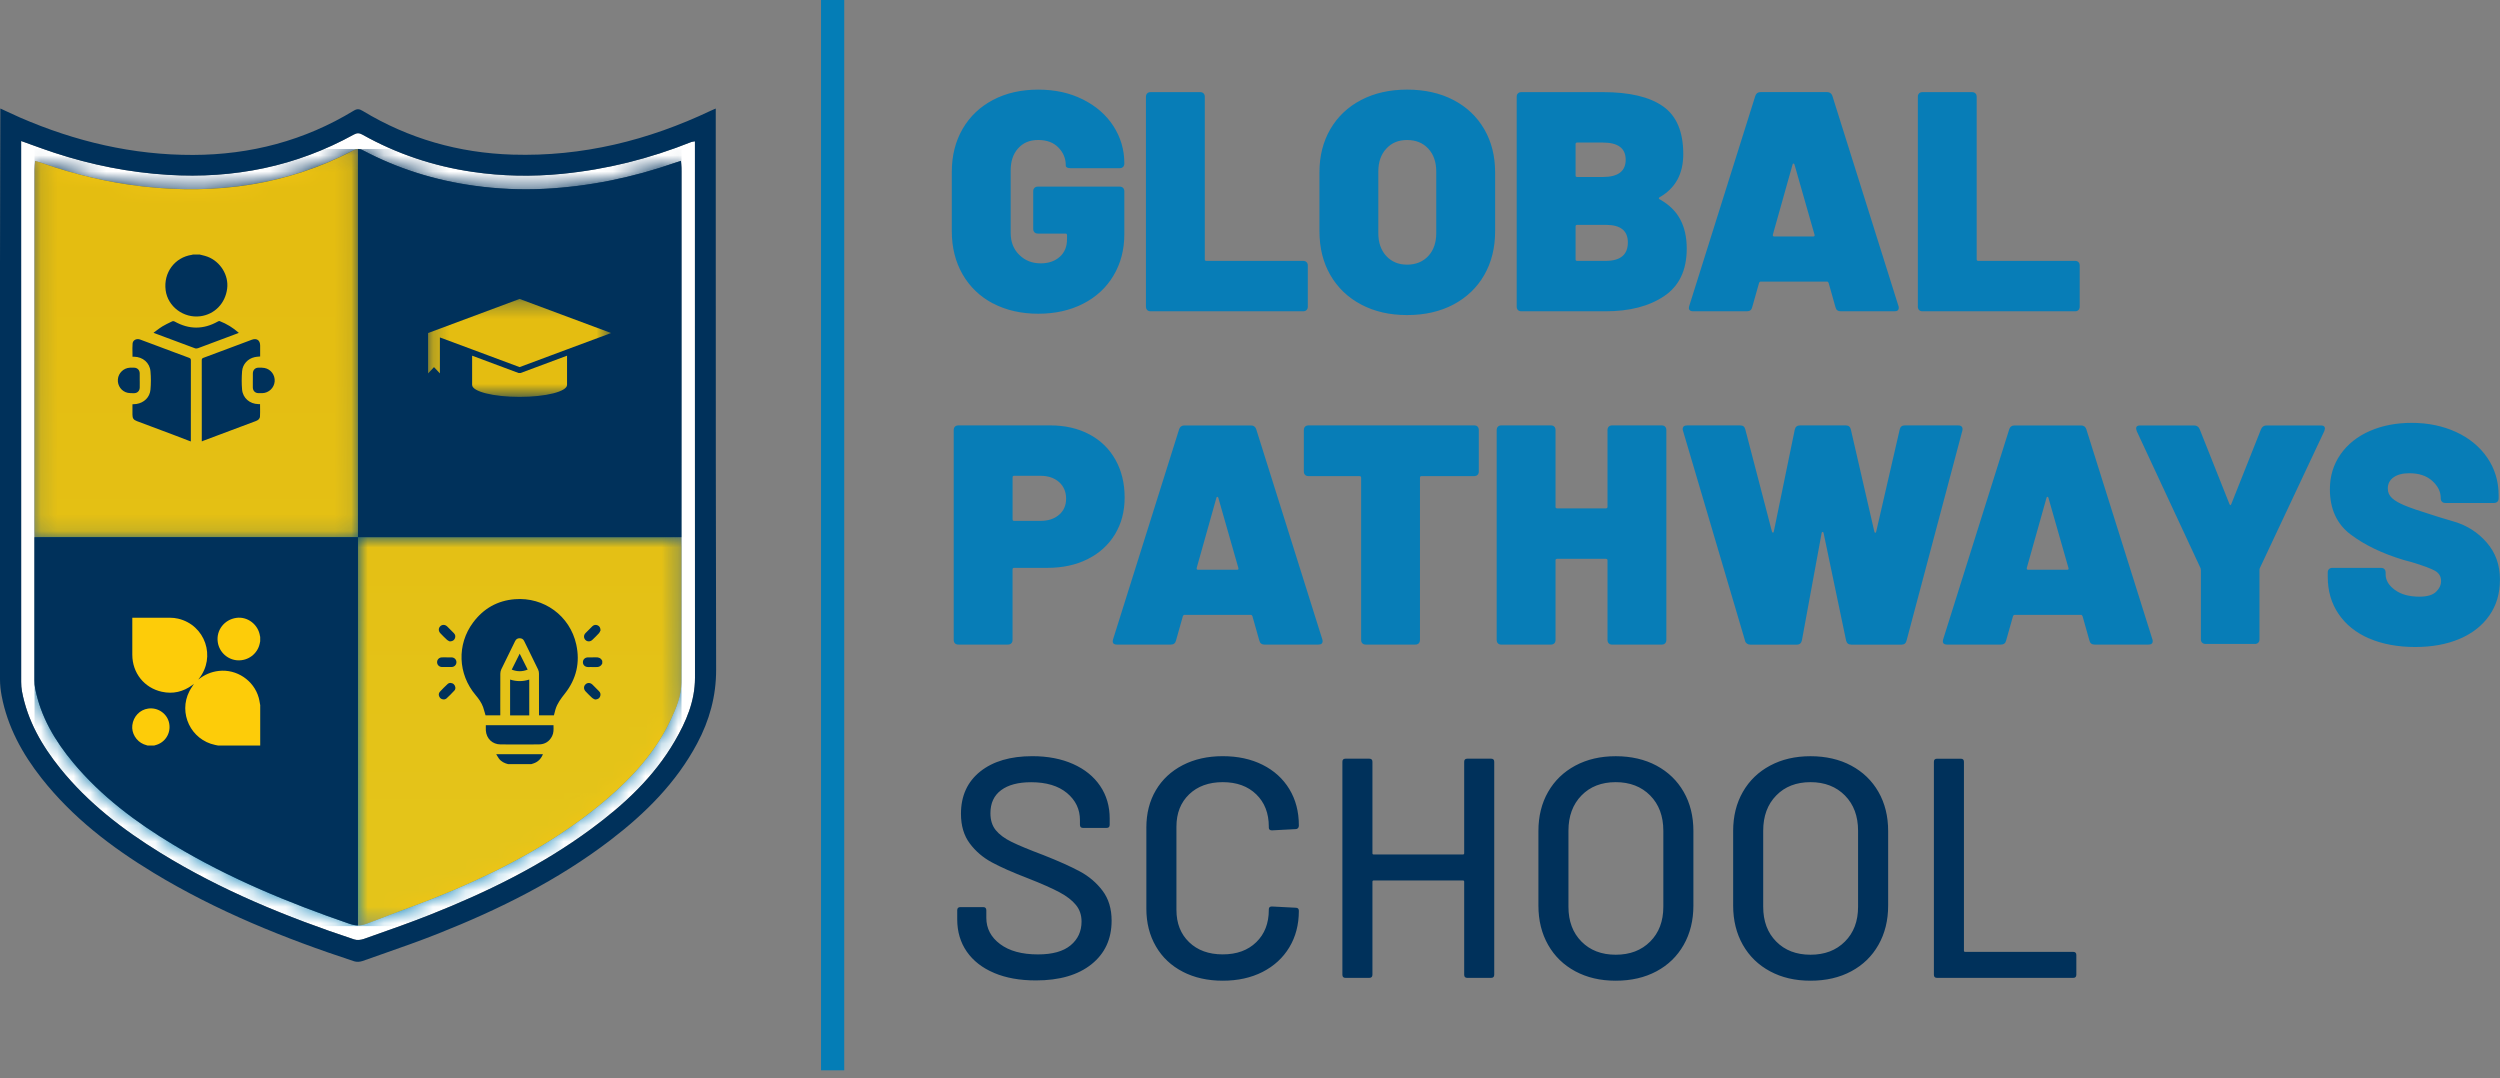<svg width="153" height="66" viewBox="0 0 153 66" fill="none" xmlns="http://www.w3.org/2000/svg">
<rect x="0" y="0" width="153" height="66" fill="#808080" stroke="none"/>
<path fill-rule="evenodd" clip-rule="evenodd" d="M83.309 18.641C82.497 18.213 81.869 17.612 81.42 16.838C80.974 16.065 80.75 15.168 80.75 14.146V10.543C80.75 9.547 80.974 8.664 81.42 7.899C81.867 7.133 82.497 6.537 83.309 6.116C84.12 5.694 85.056 5.484 86.117 5.484C87.179 5.484 88.132 5.695 88.943 6.116C89.755 6.537 90.383 7.131 90.832 7.899C91.278 8.664 91.502 9.547 91.502 10.543V14.146C91.502 15.168 91.278 16.065 90.832 16.838C90.385 17.612 89.755 18.211 88.943 18.641C88.132 19.068 87.19 19.282 86.117 19.282C85.044 19.282 84.12 19.068 83.309 18.641ZM87.41 15.67C87.737 15.319 87.899 14.849 87.899 14.261V10.505C87.899 9.917 87.737 9.447 87.41 9.096C87.084 8.745 86.652 8.569 86.115 8.569C85.579 8.569 85.166 8.745 84.842 9.096C84.515 9.447 84.353 9.917 84.353 10.505V14.261C84.353 14.849 84.515 15.319 84.842 15.67C85.168 16.021 85.592 16.197 86.115 16.197C86.639 16.197 87.084 16.021 87.41 15.67ZM58.911 16.791C59.352 17.556 59.972 18.15 60.77 18.572V18.568C61.568 18.988 62.504 19.2 63.539 19.2C64.574 19.2 65.49 18.996 66.288 18.587C67.088 18.179 67.707 17.604 68.148 16.863C68.589 16.122 68.809 15.278 68.809 14.333V11.708C68.809 11.62 68.784 11.55 68.732 11.498C68.683 11.448 68.612 11.421 68.522 11.421H63.52C63.432 11.421 63.361 11.446 63.31 11.498C63.258 11.548 63.233 11.618 63.233 11.708V14.007C63.233 14.097 63.258 14.167 63.31 14.219C63.359 14.268 63.43 14.295 63.52 14.295H65.206C65.269 14.295 65.301 14.328 65.301 14.39V14.641C65.301 15.101 65.15 15.462 64.85 15.723C64.551 15.987 64.165 16.117 63.692 16.117C63.168 16.117 62.731 15.945 62.38 15.599C62.029 15.255 61.853 14.809 61.853 14.259V10.427C61.853 9.864 62.006 9.413 62.313 9.075C62.618 8.737 63.016 8.567 63.539 8.567C64.062 8.567 64.474 8.72 64.774 9.027C65.074 9.335 65.225 9.697 65.225 10.119C65.225 10.236 65.322 10.293 65.513 10.293H68.522C68.61 10.293 68.681 10.268 68.732 10.217C68.782 10.167 68.809 10.097 68.809 10.007V9.988C68.809 9.17 68.589 8.416 68.148 7.727C67.707 7.038 67.082 6.492 66.279 6.089C65.475 5.688 64.585 5.485 63.539 5.485C62.492 5.485 61.568 5.695 60.77 6.117C59.97 6.539 59.352 7.129 58.911 7.889C58.471 8.649 58.25 9.527 58.25 10.524V14.146C58.25 15.143 58.47 16.023 58.911 16.791ZM70.132 18.765C70.132 18.855 70.157 18.925 70.209 18.975C70.258 19.026 70.329 19.051 70.418 19.051H79.751C79.839 19.051 79.91 19.026 79.961 18.975C80.011 18.925 80.038 18.855 80.038 18.765V16.254C80.038 16.164 80.013 16.094 79.961 16.042C79.912 15.992 79.841 15.966 79.751 15.966H73.829C73.766 15.966 73.733 15.935 73.733 15.87V5.925C73.733 5.837 73.708 5.766 73.657 5.715C73.607 5.665 73.537 5.638 73.447 5.638H70.418C70.329 5.638 70.26 5.663 70.209 5.715C70.157 5.764 70.132 5.835 70.132 5.925V18.765ZM102.825 13.417C102.558 12.918 102.136 12.51 101.561 12.191H101.56C101.508 12.153 101.508 12.115 101.56 12.076C102.531 11.527 103.016 10.646 103.016 9.432C103.016 8.067 102.606 7.091 101.781 6.511C100.958 5.928 99.728 5.638 98.092 5.638H93.109C93.021 5.638 92.95 5.663 92.899 5.715C92.847 5.764 92.822 5.835 92.822 5.925V18.765C92.822 18.853 92.847 18.923 92.899 18.975C92.948 19.026 93.019 19.051 93.109 19.051H98.264C99.732 19.051 100.928 18.742 101.848 18.121C102.768 17.501 103.228 16.535 103.228 15.217C103.228 14.517 103.095 13.915 102.825 13.417ZM96.425 10.736V8.819C96.425 8.756 96.456 8.724 96.521 8.724H98.092C99.026 8.724 99.492 9.075 99.492 9.778C99.492 10.48 99.024 10.832 98.092 10.832H96.521C96.458 10.832 96.425 10.801 96.425 10.736ZM98.283 13.762C99.179 13.762 99.625 14.119 99.625 14.835C99.625 15.59 99.171 15.966 98.264 15.966H96.521C96.458 15.966 96.425 15.935 96.425 15.87V13.858C96.425 13.795 96.456 13.762 96.521 13.762H98.283ZM112.332 18.803L111.91 17.308C111.883 17.258 111.852 17.232 111.814 17.232H107.751C107.713 17.232 107.68 17.258 107.656 17.308L107.234 18.803C107.196 18.969 107.087 19.051 106.907 19.051H103.631C103.402 19.051 103.318 18.942 103.381 18.727L107.425 5.867C107.476 5.715 107.585 5.636 107.751 5.636H111.814C111.98 5.636 112.089 5.713 112.141 5.867L116.185 18.727C116.198 18.752 116.204 18.79 116.204 18.841C116.204 18.981 116.114 19.051 115.935 19.051H112.658C112.479 19.051 112.37 18.969 112.332 18.803ZM108.576 14.471H110.97C111.047 14.471 111.071 14.433 111.047 14.356L109.821 10.064C109.807 10.026 109.788 10.007 109.764 10.007C109.739 10.007 109.718 10.026 109.706 10.064L108.5 14.356C108.486 14.433 108.511 14.471 108.576 14.471ZM117.372 18.765C117.372 18.855 117.397 18.925 117.448 18.975C117.498 19.026 117.569 19.051 117.659 19.051H126.991C127.079 19.051 127.15 19.026 127.201 18.975C127.251 18.925 127.278 18.855 127.278 18.765V16.254C127.278 16.164 127.253 16.094 127.201 16.042C127.152 15.992 127.081 15.966 126.991 15.966H121.069C121.006 15.966 120.973 15.935 120.973 15.87V5.925C120.973 5.837 120.948 5.766 120.897 5.715C120.847 5.665 120.776 5.638 120.687 5.638H117.659C117.569 5.638 117.5 5.663 117.448 5.715C117.397 5.764 117.372 5.835 117.372 5.925V18.765ZM66.663 26.58C67.352 26.944 67.887 27.462 68.263 28.132C68.639 28.802 68.828 29.573 68.828 30.44C68.828 31.307 68.629 32.05 68.234 32.703C67.837 33.354 67.281 33.86 66.567 34.217C65.851 34.576 65.028 34.753 64.095 34.753H62.063C61.998 34.753 61.968 34.786 61.968 34.849V39.16C61.968 39.25 61.943 39.321 61.891 39.372C61.84 39.424 61.769 39.448 61.681 39.448H58.653C58.563 39.448 58.493 39.422 58.443 39.372C58.392 39.321 58.367 39.252 58.367 39.16V26.32C58.367 26.23 58.392 26.161 58.443 26.11C58.495 26.06 58.565 26.034 58.653 26.034H64.269C65.175 26.034 65.974 26.215 66.665 26.58H66.663ZM64.815 31.506C65.103 31.257 65.246 30.927 65.246 30.518C65.246 30.11 65.103 29.759 64.815 29.503C64.526 29.247 64.146 29.119 63.675 29.119H62.065C62 29.119 61.97 29.151 61.97 29.214V31.782C61.97 31.847 62.002 31.878 62.065 31.878H63.675C64.146 31.878 64.526 31.754 64.815 31.504V31.506ZM76.647 37.705L77.069 39.2H77.071C77.109 39.366 77.218 39.45 77.397 39.45H80.674C80.853 39.45 80.943 39.382 80.943 39.24C80.943 39.189 80.937 39.151 80.924 39.126L76.88 26.266C76.828 26.114 76.72 26.037 76.553 26.037H72.49C72.324 26.037 72.216 26.114 72.164 26.266L68.12 39.126C68.055 39.342 68.139 39.45 68.368 39.45H71.645C71.824 39.45 71.933 39.366 71.971 39.2L72.393 37.705C72.418 37.654 72.45 37.629 72.489 37.629H76.552C76.59 37.629 76.62 37.654 76.647 37.705ZM75.71 34.868H73.315C73.25 34.868 73.225 34.83 73.239 34.753L74.446 30.461C74.457 30.423 74.478 30.404 74.503 30.404C74.528 30.404 74.547 30.423 74.56 30.461L75.786 34.753C75.811 34.83 75.786 34.868 75.71 34.868ZM90.427 26.11C90.478 26.161 90.503 26.232 90.503 26.322V28.852C90.503 28.941 90.478 29.012 90.427 29.062C90.375 29.113 90.304 29.138 90.216 29.138H86.997C86.932 29.138 86.902 29.171 86.902 29.233V39.16C86.902 39.25 86.875 39.321 86.826 39.372C86.774 39.424 86.703 39.448 86.615 39.448H83.587C83.498 39.448 83.427 39.422 83.377 39.372C83.326 39.321 83.301 39.25 83.301 39.16V29.233C83.301 29.171 83.268 29.138 83.205 29.138H80.082C79.992 29.138 79.921 29.113 79.872 29.062C79.82 29.012 79.795 28.941 79.795 28.852V26.322C79.795 26.232 79.82 26.163 79.872 26.11C79.923 26.06 79.992 26.034 80.082 26.034H90.22C90.31 26.034 90.381 26.06 90.43 26.11H90.427ZM98.666 26.034C98.576 26.034 98.507 26.06 98.456 26.11C98.404 26.163 98.379 26.232 98.379 26.322V31.017C98.379 31.08 98.347 31.112 98.284 31.112H95.294C95.231 31.112 95.198 31.082 95.198 31.017V26.322C95.198 26.232 95.174 26.161 95.122 26.11C95.072 26.06 95.002 26.034 94.912 26.034H91.884C91.794 26.034 91.725 26.06 91.674 26.11C91.622 26.163 91.597 26.232 91.597 26.322V39.162C91.597 39.252 91.622 39.322 91.674 39.374C91.723 39.424 91.794 39.45 91.884 39.45H94.912C95 39.45 95.07 39.425 95.122 39.374C95.172 39.322 95.198 39.252 95.198 39.162V34.295C95.198 34.232 95.229 34.2 95.294 34.2H98.284C98.347 34.2 98.379 34.232 98.379 34.295V39.162C98.379 39.252 98.404 39.322 98.456 39.374C98.505 39.424 98.576 39.45 98.666 39.45H101.694C101.782 39.45 101.854 39.425 101.904 39.374C101.954 39.322 101.98 39.252 101.98 39.162V26.322C101.98 26.232 101.955 26.161 101.904 26.11C101.854 26.06 101.784 26.034 101.694 26.034H98.666ZM106.908 39.382C106.845 39.338 106.805 39.277 106.793 39.2L102.999 26.36C102.986 26.333 102.98 26.303 102.98 26.265C102.98 26.112 103.07 26.035 103.25 26.035H106.507C106.673 26.035 106.776 26.117 106.814 26.284L108.443 32.531C108.456 32.569 108.475 32.592 108.5 32.598C108.525 32.605 108.544 32.583 108.557 32.531L109.841 26.284C109.879 26.117 109.988 26.035 110.167 26.035H112.964C113.13 26.035 113.231 26.117 113.272 26.284L114.709 32.531C114.723 32.583 114.742 32.607 114.767 32.607C114.791 32.607 114.81 32.583 114.824 32.531L116.262 26.284C116.3 26.117 116.403 26.035 116.569 26.035H119.845C119.947 26.035 120.021 26.064 120.065 26.121C120.109 26.179 120.118 26.259 120.094 26.362L116.682 39.202C116.643 39.368 116.54 39.452 116.374 39.452H113.308C113.128 39.452 113.02 39.368 112.981 39.202L111.601 32.609C111.588 32.571 111.568 32.552 111.544 32.552C111.519 32.552 111.498 32.571 111.486 32.609L110.278 39.183C110.24 39.362 110.136 39.452 109.972 39.452H107.116C107.04 39.452 106.969 39.429 106.906 39.385L106.908 39.382ZM127.451 37.705L127.873 39.2C127.911 39.366 128.02 39.45 128.199 39.45H131.476C131.655 39.45 131.745 39.382 131.745 39.24C131.745 39.189 131.739 39.151 131.726 39.126L127.682 26.266C127.63 26.114 127.522 26.037 127.356 26.037H123.292C123.126 26.037 123.018 26.114 122.966 26.266L118.922 39.126C118.859 39.342 118.943 39.45 119.172 39.45H122.449C122.628 39.45 122.737 39.366 122.775 39.2L123.197 37.705C123.222 37.654 123.254 37.629 123.292 37.629H127.356C127.394 37.629 127.424 37.654 127.451 37.705ZM126.512 34.868H124.117C124.052 34.868 124.028 34.83 124.041 34.753L125.248 30.461C125.259 30.423 125.28 30.404 125.305 30.404C125.33 30.404 125.349 30.423 125.362 30.461L126.588 34.753C126.613 34.83 126.588 34.868 126.512 34.868ZM134.771 39.334C134.719 39.282 134.695 39.214 134.695 39.124V34.889L134.675 34.774L130.767 26.381L130.729 26.228C130.729 26.1 130.811 26.037 130.979 26.037H134.275C134.441 26.037 134.555 26.114 134.62 26.266L136.442 30.847C136.48 30.937 136.518 30.937 136.556 30.847L138.376 26.266C138.439 26.114 138.555 26.037 138.721 26.037H142.036C142.202 26.037 142.286 26.1 142.286 26.228L142.248 26.381L138.299 34.774C138.286 34.801 138.28 34.839 138.28 34.889V39.124C138.28 39.214 138.254 39.284 138.204 39.334C138.152 39.385 138.082 39.41 137.994 39.41H134.985C134.895 39.41 134.824 39.385 134.775 39.334H134.771ZM143.118 37.57C143.559 38.223 144.182 38.723 144.987 39.074V39.07C145.791 39.422 146.769 39.597 147.804 39.597C148.839 39.597 149.746 39.431 150.525 39.099C151.305 38.767 151.911 38.291 152.346 37.671C152.779 37.052 152.997 36.338 152.997 35.458C152.997 34.578 152.728 33.827 152.191 33.207C151.655 32.586 150.987 32.159 150.188 31.922C149.39 31.685 148.94 31.548 148.837 31.509C148.096 31.28 147.546 31.091 147.189 30.944C146.83 30.797 146.565 30.643 146.393 30.484C146.219 30.326 146.133 30.131 146.133 29.9C146.133 29.608 146.251 29.377 146.488 29.211C146.725 29.044 147.048 28.962 147.456 28.962C148.044 28.962 148.51 29.119 148.856 29.432C149.201 29.745 149.373 30.093 149.373 30.476V30.495C149.373 30.583 149.398 30.654 149.45 30.706C149.499 30.757 149.57 30.782 149.66 30.782H152.631C152.718 30.782 152.789 30.757 152.841 30.706C152.89 30.656 152.917 30.585 152.917 30.495V30.324C152.917 29.457 152.684 28.684 152.218 28.006C151.75 27.328 151.113 26.805 150.301 26.434C149.49 26.064 148.587 25.879 147.59 25.879C146.645 25.879 145.791 26.045 145.031 26.377C144.271 26.709 143.674 27.187 143.24 27.805C142.807 28.426 142.589 29.138 142.589 29.942C142.589 31.156 143.019 32.082 143.874 32.722C144.73 33.361 145.791 33.871 147.055 34.255L147.611 34.408C148.289 34.612 148.755 34.786 149.01 34.925C149.266 35.066 149.394 35.276 149.394 35.557C149.394 35.8 149.291 36.019 149.087 36.218C148.883 36.416 148.543 36.516 148.071 36.516C147.445 36.516 146.943 36.378 146.567 36.103C146.19 35.828 146.001 35.513 146.001 35.154V35.04C146.001 34.952 145.977 34.881 145.925 34.83C145.875 34.78 145.805 34.753 145.715 34.753H142.744C142.656 34.753 142.586 34.778 142.534 34.83C142.482 34.879 142.458 34.95 142.458 35.04V35.309C142.458 36.164 142.677 36.919 143.118 37.57Z" fill="#077DB7"/>
<path fill-rule="evenodd" clip-rule="evenodd" d="M59.166 58.238C59.556 58.799 60.111 59.235 60.833 59.54L60.835 59.542C61.557 59.849 62.41 60.002 63.394 60.002C64.837 60.002 65.971 59.674 66.796 59.015C67.619 58.358 68.031 57.467 68.031 56.342C68.031 55.615 67.846 55.005 67.476 54.513C67.105 54.022 66.638 53.625 66.076 53.325C65.515 53.026 64.78 52.695 63.873 52.338C62.991 52.006 62.336 51.735 61.908 51.523C61.48 51.313 61.158 51.074 60.94 50.805C60.722 50.536 60.614 50.192 60.614 49.77C60.614 49.155 60.829 48.686 61.265 48.361C61.7 48.035 62.313 47.872 63.105 47.872C64.037 47.872 64.768 48.092 65.299 48.533C65.828 48.974 66.093 49.526 66.093 50.19V50.477C66.093 50.605 66.156 50.669 66.284 50.669H67.722C67.85 50.669 67.913 50.605 67.913 50.477V50.093C67.913 49.339 67.718 48.674 67.329 48.099C66.939 47.523 66.387 47.076 65.671 46.757C64.955 46.438 64.125 46.278 63.18 46.278C61.837 46.278 60.774 46.591 59.989 47.217C59.205 47.844 58.811 48.707 58.811 49.804C58.811 50.534 58.991 51.137 59.348 51.616C59.705 52.096 60.155 52.481 60.7 52.775C61.242 53.069 61.981 53.396 62.912 53.753C63.756 54.085 64.398 54.37 64.839 54.606C65.28 54.841 65.616 55.101 65.845 55.382C66.076 55.662 66.191 56.002 66.191 56.397C66.191 56.999 65.967 57.484 65.52 57.854C65.074 58.225 64.409 58.41 63.527 58.41C62.542 58.41 61.771 58.2 61.207 57.778C60.644 57.358 60.363 56.819 60.363 56.168V55.708C60.363 55.58 60.3 55.515 60.172 55.515H58.773C58.645 55.515 58.582 55.58 58.582 55.708V56.264C58.582 57.018 58.777 57.675 59.166 58.238ZM70.742 57.919C71.131 58.589 71.681 59.107 72.389 59.471V59.473C73.1 59.838 73.913 60.019 74.833 60.019C75.754 60.019 76.565 59.84 77.268 59.483C77.97 59.124 78.516 58.624 78.906 57.978C79.295 57.333 79.49 56.588 79.49 55.744C79.49 55.618 79.427 55.553 79.299 55.553L77.842 55.477C77.714 55.477 77.651 55.534 77.651 55.649V55.687C77.651 56.504 77.396 57.163 76.884 57.661C76.372 58.16 75.689 58.408 74.833 58.408C73.978 58.408 73.29 58.16 72.773 57.661C72.256 57.163 71.998 56.504 71.998 55.687V50.589C71.998 49.772 72.256 49.113 72.773 48.615C73.29 48.118 73.978 47.868 74.833 47.868C75.689 47.868 76.372 48.117 76.884 48.615C77.396 49.113 77.651 49.772 77.651 50.589V50.647C77.651 50.761 77.714 50.818 77.842 50.818L79.299 50.742C79.351 50.742 79.395 50.723 79.433 50.685C79.471 50.647 79.49 50.597 79.49 50.532V50.513C79.49 49.671 79.295 48.93 78.906 48.29C78.516 47.651 77.97 47.156 77.268 46.805C76.565 46.454 75.754 46.278 74.833 46.278C73.913 46.278 73.098 46.459 72.389 46.824C71.681 47.189 71.131 47.699 70.742 48.357C70.352 49.014 70.157 49.778 70.157 50.647V55.609C70.157 56.48 70.352 57.249 70.742 57.919ZM89.799 46.431H91.256C91.384 46.431 91.447 46.494 91.447 46.622V59.653C91.447 59.781 91.384 59.846 91.256 59.846H89.799C89.671 59.846 89.608 59.781 89.608 59.653V53.961C89.608 53.91 89.581 53.885 89.532 53.885H84.069C84.017 53.885 83.993 53.911 83.993 53.961V59.653C83.993 59.781 83.928 59.846 83.802 59.846H82.345C82.217 59.846 82.154 59.781 82.154 59.653V46.622C82.154 46.494 82.217 46.431 82.345 46.431H83.802C83.93 46.431 83.993 46.494 83.993 46.622V52.218C83.993 52.269 84.017 52.294 84.069 52.294H89.532C89.583 52.294 89.608 52.267 89.608 52.218V46.622C89.608 46.494 89.671 46.431 89.799 46.431ZM94.744 57.826C95.14 58.523 95.695 59.061 96.411 59.445C97.127 59.828 97.939 60.019 98.884 60.019C99.829 60.019 100.659 59.828 101.375 59.445C102.091 59.063 102.647 58.523 103.042 57.826C103.438 57.129 103.636 56.327 103.636 55.42V50.858C103.636 49.953 103.438 49.153 103.042 48.464C102.647 47.775 102.091 47.238 101.375 46.855C100.659 46.471 99.817 46.28 98.884 46.28C97.95 46.28 97.127 46.471 96.411 46.855C95.695 47.238 95.14 47.773 94.744 48.464C94.349 49.153 94.151 49.952 94.151 50.858V55.42C94.151 56.327 94.349 57.129 94.744 57.826ZM101.796 55.496C101.796 56.378 101.528 57.087 100.992 57.623C100.455 58.162 99.752 58.429 98.884 58.429C98.015 58.429 97.314 58.16 96.785 57.623C96.255 57.087 95.989 56.378 95.989 55.496V50.839C95.989 49.946 96.255 49.228 96.785 48.684C97.314 48.14 98.015 47.868 98.884 47.868C99.752 47.868 100.455 48.142 100.992 48.684C101.526 49.226 101.796 49.946 101.796 50.839V55.496ZM108.33 59.445C107.614 59.061 107.058 58.523 106.663 57.826C106.268 57.129 106.069 56.327 106.069 55.42V50.858C106.069 49.952 106.268 49.153 106.663 48.464C107.058 47.773 107.614 47.238 108.33 46.855C109.046 46.471 109.869 46.28 110.803 46.28C111.736 46.28 112.578 46.471 113.294 46.855C114.01 47.238 114.566 47.775 114.961 48.464C115.356 49.153 115.555 49.953 115.555 50.858V55.42C115.555 56.327 115.356 57.129 114.961 57.826C114.566 58.523 114.01 59.063 113.294 59.445C112.578 59.828 111.748 60.019 110.803 60.019C109.857 60.019 109.046 59.828 108.33 59.445ZM112.91 57.623C113.447 57.087 113.714 56.378 113.714 55.496V50.839C113.714 49.946 113.445 49.226 112.91 48.684C112.374 48.142 111.671 47.868 110.803 47.868C109.934 47.868 109.233 48.14 108.704 48.684C108.173 49.228 107.908 49.946 107.908 50.839V55.496C107.908 56.378 108.173 57.087 108.704 57.623C109.233 58.16 109.934 58.429 110.803 58.429C111.671 58.429 112.374 58.162 112.91 57.623ZM118.354 46.624V59.653C118.354 59.781 118.417 59.846 118.545 59.846H126.882C127.008 59.846 127.072 59.781 127.072 59.653V58.446C127.072 58.318 127.009 58.255 126.882 58.255H120.27C120.218 58.255 120.193 58.23 120.193 58.179V46.624C120.193 46.496 120.13 46.433 120.002 46.433H118.545C118.417 46.433 118.354 46.496 118.354 46.624Z" fill="#00315B"/>
<path d="M50.957 0V65.503" stroke="#047DB6" stroke-width="1.42" stroke-miterlimit="10"/>
<path d="M42.529 8.649V9.178C42.529 19.945 42.525 30.711 42.532 41.48C42.532 42.91 41.992 44.157 41.299 45.35C40.022 47.548 38.197 49.238 36.176 50.731C33.15 52.965 29.799 54.599 26.32 55.981C24.98 56.514 23.617 56.984 22.257 57.465C22.08 57.528 21.849 57.551 21.675 57.493C17.545 56.125 13.534 54.486 9.818 52.193C7.521 50.776 5.396 49.146 3.689 47.029C2.561 45.629 1.681 44.1 1.343 42.305C1.308 42.12 1.295 41.927 1.295 41.738C1.293 30.839 1.293 19.941 1.293 9.042V8.628C2.013 8.884 2.668 9.132 3.332 9.35C5.595 10.091 7.907 10.555 10.29 10.7C14.316 10.948 18.114 10.188 21.656 8.231C21.851 8.124 21.994 8.134 22.179 8.237C24.281 9.417 26.532 10.167 28.911 10.517C30.733 10.786 32.562 10.818 34.401 10.637C37.137 10.368 39.768 9.705 42.317 8.685C42.359 8.668 42.408 8.668 42.529 8.647M2.145 9.852C2.131 10.045 2.114 10.194 2.114 10.345C2.11 20.777 2.108 31.21 2.108 41.642C2.108 41.808 2.12 41.977 2.152 42.139C2.494 43.87 3.361 45.337 4.474 46.673C6.2 48.745 8.329 50.33 10.62 51.708C14.019 53.755 17.663 55.254 21.404 56.541C21.751 56.659 22.055 56.678 22.401 56.543C24.165 55.853 25.96 55.237 27.701 54.496C31.096 53.053 34.321 51.307 37.144 48.894C38.744 47.525 40.136 45.98 41.041 44.052C41.381 43.328 41.696 42.582 41.696 41.766C41.704 31.261 41.7 20.758 41.7 10.253C41.7 10.129 41.685 10.007 41.673 9.846C41.513 9.898 41.4 9.93 41.29 9.969C38.71 10.868 36.056 11.414 33.33 11.555C31.888 11.63 30.448 11.565 29.013 11.366C26.616 11.034 24.344 10.324 22.206 9.195C21.986 9.081 21.822 9.094 21.612 9.203C17.56 11.326 13.238 11.912 8.739 11.41C6.626 11.173 4.567 10.673 2.557 9.972C2.437 9.93 2.313 9.9 2.143 9.85" fill="white"/>
<mask id="mask0_467_981" style="mask-type:luminance" maskUnits="userSpaceOnUse" x="2" y="9" width="40" height="48">
<path d="M21.615 9.205C17.564 11.326 13.241 11.914 8.742 11.412C6.629 11.175 4.571 10.675 2.56 9.974C2.44 9.932 2.316 9.902 2.146 9.85C2.132 10.043 2.115 10.192 2.115 10.343C2.111 20.775 2.109 31.208 2.109 41.641C2.109 41.807 2.121 41.975 2.153 42.137C2.495 43.869 3.362 45.335 4.475 46.672C6.201 48.743 8.33 50.328 10.621 51.706C14.02 53.753 17.665 55.252 21.405 56.539C21.753 56.657 22.056 56.676 22.402 56.541C24.166 55.854 25.961 55.235 27.702 54.494C31.097 53.051 34.324 51.306 37.145 48.892C38.748 47.523 40.138 45.978 41.042 44.05C41.382 43.327 41.696 42.58 41.697 41.765C41.705 31.26 41.703 20.756 41.701 10.251C41.701 10.127 41.686 10.005 41.675 9.845C41.514 9.896 41.401 9.929 41.291 9.967C38.711 10.866 36.057 11.412 33.331 11.553C31.891 11.628 30.45 11.563 29.014 11.364C26.617 11.032 24.345 10.322 22.205 9.193C22.102 9.138 22.008 9.113 21.919 9.113C21.819 9.113 21.722 9.144 21.611 9.203" fill="white"/>
</mask>
<g mask="url(#mask0_467_981)">
<path d="M41.709 9.117H2.113V56.68H41.709V9.117Z" fill="url(#paint0_linear_467_981)"/>
</g>
<g opacity="0.9">
<mask id="mask1_467_981" style="mask-type:luminance" maskUnits="userSpaceOnUse" x="2" y="9" width="20" height="24">
<path d="M21.913 9.117H2.117V32.877H21.913V9.117Z" fill="white"/>
</mask>
<g mask="url(#mask1_467_981)">
<path d="M21.913 9.117V32.877H2.117C2.117 25.365 2.117 17.854 2.121 10.345C2.121 10.196 2.14 10.045 2.152 9.854C2.32 9.902 2.446 9.932 2.564 9.974C4.574 10.677 6.635 11.175 8.748 11.412C13.245 11.918 17.567 11.328 21.619 9.207C21.715 9.155 21.804 9.124 21.892 9.119H21.915L21.913 9.117Z" fill="#FDCC09"/>
</g>
</g>
<path fill-rule="evenodd" clip-rule="evenodd" d="M0.023 6.641C0.176 6.711 0.322 6.779 0.465 6.845L0.465 6.845C0.729 6.969 0.98 7.086 1.233 7.196C4.609 8.659 8.126 9.493 11.817 9.482C15.339 9.472 18.635 8.609 21.654 6.77C21.866 6.641 22.003 6.671 22.198 6.788C25.014 8.491 28.077 9.361 31.361 9.463C35.634 9.594 39.659 8.598 43.498 6.776C43.557 6.748 43.617 6.722 43.697 6.688L43.697 6.688C43.729 6.674 43.764 6.659 43.804 6.643V7.097C43.805 10.025 43.805 12.953 43.805 15.881C43.805 24.247 43.806 32.612 43.827 40.978C43.831 42.605 43.418 44.086 42.668 45.495C41.385 47.905 39.496 49.78 37.354 51.418C34.145 53.873 30.563 55.649 26.826 57.133C25.671 57.592 24.497 58.003 23.324 58.414L23.324 58.414C22.946 58.547 22.568 58.679 22.19 58.813C22.034 58.868 21.829 58.882 21.677 58.832C17.407 57.432 13.258 55.756 9.403 53.419C6.816 51.85 4.435 50.028 2.547 47.632C1.367 46.133 0.466 44.493 0.103 42.597C0.038 42.259 0 41.912 0 41.568V16.243C0 14.094 0.007 11.946 0.013 9.798C0.016 8.878 0.019 7.959 0.021 7.04V6.641H0.023ZM42.53 8.649C42.484 8.657 42.448 8.662 42.419 8.666C42.373 8.673 42.343 8.677 42.316 8.687C39.769 9.707 37.136 10.37 34.402 10.639C32.564 10.82 30.734 10.786 28.913 10.518C26.534 10.167 24.281 9.419 22.181 8.239C21.995 8.134 21.852 8.124 21.657 8.233C18.116 10.188 14.318 10.948 10.291 10.702C7.908 10.555 5.596 10.093 3.334 9.352C2.881 9.204 2.432 9.041 1.965 8.872L1.965 8.872L1.965 8.872C1.746 8.792 1.524 8.712 1.295 8.63V9.044C1.295 19.943 1.295 30.841 1.296 41.74C1.296 41.929 1.31 42.122 1.344 42.307C1.68 44.102 2.56 45.631 3.689 47.031C5.396 49.148 7.521 50.779 9.818 52.195C13.533 54.488 17.547 56.127 21.677 57.495C21.85 57.553 22.081 57.53 22.259 57.467C22.448 57.4 22.638 57.333 22.827 57.266L22.827 57.266C23.998 56.853 25.168 56.44 26.322 55.983C29.803 54.603 33.152 52.967 36.178 50.733C38.2 49.242 40.025 47.552 41.301 45.352C41.994 44.159 42.536 42.912 42.534 41.482C42.528 33.407 42.529 25.332 42.53 17.257V17.256C42.53 14.564 42.53 11.872 42.53 9.18V8.651V8.649ZM41.703 10.253V22.857C41.703 26.198 41.703 29.537 41.699 32.875H21.907V9.117H21.955C22.033 9.123 22.117 9.148 22.207 9.195C24.346 10.324 26.618 11.034 29.014 11.364C30.448 11.563 31.887 11.628 33.331 11.555C36.055 11.416 38.709 10.868 41.289 9.969C41.359 9.944 41.428 9.922 41.509 9.897C41.559 9.881 41.612 9.864 41.673 9.845C41.677 9.9 41.681 9.951 41.686 9.999V9.999C41.694 10.09 41.701 10.17 41.701 10.251L41.703 10.253ZM21.907 56.638V32.877H2.111C2.109 35.798 2.109 38.721 2.109 41.642C2.109 41.807 2.119 41.977 2.153 42.139C2.493 43.871 3.363 45.335 4.475 46.672C6.203 48.745 8.331 50.328 10.623 51.708C14.019 53.755 17.666 55.254 21.405 56.543C21.578 56.602 21.744 56.634 21.907 56.638Z" fill="#00315B"/>
<g opacity="0.9">
<mask id="mask2_467_981" style="mask-type:luminance" maskUnits="userSpaceOnUse" x="21" y="32" width="21" height="25">
<path d="M41.702 32.877H21.91V56.638H41.702V32.877Z" fill="white"/>
</mask>
<g mask="url(#mask2_467_981)">
<path d="M41.702 32.877C41.702 35.842 41.702 38.803 41.7 41.766C41.7 42.584 41.385 43.33 41.045 44.052C40.142 45.98 38.748 47.525 37.148 48.894C34.325 51.307 31.1 53.054 27.705 54.498C25.962 55.239 24.169 55.857 22.403 56.545C22.237 56.609 22.08 56.64 21.924 56.64H21.91V32.879H41.702V32.877Z" fill="#FDCC09"/>
</g>
</g>
<g opacity="0.9">
<mask id="mask3_467_981" style="mask-type:luminance" maskUnits="userSpaceOnUse" x="26" y="18" width="12" height="7">
<path d="M37.399 18.295H26.199V24.29H37.399V18.295Z" fill="white"/>
</mask>
<g mask="url(#mask3_467_981)">
<path fill-rule="evenodd" clip-rule="evenodd" d="M26.199 20.382L31.799 18.295L37.399 20.382L34.703 21.384L31.799 22.467L28.895 21.384L26.921 20.651V22.851L26.56 22.467L26.199 22.851V20.382ZM31.73 22.826H31.799H31.8H31.867L34.703 21.768V23.557C34.703 23.962 33.402 24.29 31.799 24.29C30.195 24.29 28.894 23.962 28.894 23.557V21.768L31.73 22.826Z" fill="#FDCC09"/>
</g>
</g>
<path fill-rule="evenodd" clip-rule="evenodd" d="M32.987 43.779H33.898H33.9C33.912 43.734 33.923 43.69 33.933 43.647L33.934 43.646L33.934 43.646L33.934 43.646C33.953 43.571 33.971 43.497 33.992 43.425C34.102 43.047 34.337 42.744 34.576 42.44C35.275 41.553 35.509 40.542 35.267 39.443C34.883 37.69 33.291 36.527 31.502 36.672C30.438 36.758 29.589 37.245 28.957 38.093C27.95 39.441 28.021 41.255 29.109 42.541C29.298 42.765 29.466 43 29.566 43.275C29.606 43.39 29.639 43.509 29.673 43.63C29.686 43.679 29.7 43.729 29.715 43.779H30.618V43.666L30.617 43.056C30.617 42.447 30.617 41.838 30.62 41.228C30.622 41.142 30.639 41.048 30.675 40.972C30.956 40.39 31.242 39.809 31.528 39.229L31.529 39.229C31.584 39.118 31.674 39.061 31.798 39.061C31.924 39.059 32.021 39.112 32.076 39.227C32.154 39.386 32.232 39.545 32.31 39.703L32.31 39.704L32.311 39.704C32.52 40.129 32.728 40.553 32.934 40.98C32.97 41.052 32.985 41.144 32.985 41.226C32.987 42.039 32.987 42.851 32.987 43.664V43.779ZM36.858 40.605C36.779 40.775 36.644 40.836 36.46 40.825C36.362 40.819 36.264 40.821 36.165 40.822C36.106 40.823 36.046 40.824 35.987 40.823C35.803 40.821 35.672 40.695 35.674 40.527C35.674 40.357 35.803 40.233 35.989 40.231C36.048 40.23 36.107 40.231 36.166 40.232C36.265 40.234 36.363 40.235 36.462 40.229C36.645 40.218 36.781 40.279 36.859 40.449V40.607L36.858 40.605ZM31.094 46.765C30.874 46.708 30.674 46.614 30.534 46.425C30.496 46.374 30.464 46.319 30.43 46.261C30.41 46.227 30.39 46.193 30.368 46.158H33.226C33.112 46.442 32.923 46.635 32.634 46.727C32.614 46.733 32.594 46.74 32.574 46.746C32.554 46.752 32.534 46.758 32.514 46.765H31.094ZM33.874 44.382L33.875 44.434C33.881 44.647 33.887 44.854 33.79 45.047C33.624 45.381 33.347 45.554 32.977 45.558C32.194 45.564 31.411 45.566 30.628 45.558C30.13 45.554 29.767 45.199 29.733 44.703C29.727 44.633 29.729 44.564 29.731 44.492C29.732 44.456 29.733 44.419 29.733 44.382H33.874ZM32.39 41.589C31.998 41.715 31.611 41.715 31.218 41.589V43.781H32.39V41.589ZM27.529 39.255L27.528 39.255C27.69 39.246 27.783 39.194 27.834 39.082C27.89 38.962 27.87 38.847 27.781 38.753C27.647 38.612 27.509 38.477 27.37 38.341C27.24 38.215 27.065 38.211 26.946 38.326C26.824 38.442 26.824 38.624 26.952 38.757C27.084 38.895 27.217 39.032 27.359 39.16C27.4 39.198 27.454 39.222 27.494 39.239C27.507 39.245 27.519 39.251 27.528 39.255L27.527 39.255H27.529ZM36.735 38.616C36.742 38.601 36.748 38.588 36.753 38.578H36.755C36.744 38.416 36.69 38.322 36.578 38.272C36.457 38.219 36.343 38.24 36.249 38.33C36.108 38.465 35.967 38.605 35.831 38.748C35.712 38.874 35.714 39.047 35.827 39.164C35.942 39.282 36.123 39.282 36.251 39.16C36.388 39.028 36.526 38.897 36.654 38.755C36.692 38.713 36.717 38.658 36.735 38.616ZM27.182 42.809C27.035 42.803 26.943 42.752 26.89 42.645C26.836 42.54 26.838 42.427 26.918 42.339C27.071 42.173 27.231 42.011 27.399 41.858C27.506 41.763 27.674 41.782 27.777 41.881C27.878 41.98 27.907 42.152 27.812 42.257C27.657 42.431 27.487 42.593 27.317 42.752C27.288 42.778 27.246 42.789 27.213 42.797L27.213 42.797C27.201 42.801 27.19 42.804 27.182 42.807V42.809ZM36.377 42.791C36.392 42.798 36.406 42.805 36.417 42.811C36.579 42.803 36.673 42.748 36.722 42.635C36.776 42.515 36.755 42.4 36.665 42.307C36.533 42.169 36.4 42.035 36.262 41.902C36.129 41.77 35.951 41.766 35.831 41.885C35.71 42.003 35.712 42.182 35.84 42.316C35.97 42.452 36.1 42.585 36.239 42.711C36.282 42.749 36.336 42.773 36.377 42.791ZM27.351 40.231C27.383 40.231 27.415 40.231 27.447 40.231H27.447C27.511 40.23 27.574 40.23 27.638 40.231C27.808 40.237 27.934 40.365 27.934 40.525C27.934 40.688 27.808 40.817 27.638 40.821C27.441 40.825 27.243 40.825 27.046 40.821C26.876 40.817 26.75 40.688 26.75 40.525C26.75 40.363 26.876 40.235 27.046 40.231C27.113 40.229 27.182 40.23 27.25 40.23C27.284 40.231 27.318 40.231 27.351 40.231ZM31.318 40.98C31.649 41.111 31.966 41.111 32.294 40.98C32.136 40.662 31.982 40.355 31.819 40.031L31.805 40.004C31.721 40.173 31.64 40.336 31.559 40.498C31.478 40.659 31.398 40.818 31.318 40.98Z" fill="#00315B"/>
<path fill-rule="evenodd" clip-rule="evenodd" d="M12.366 15.614L12.366 15.614C12.481 15.642 12.597 15.669 12.706 15.712C13.496 16.015 14.004 16.848 13.903 17.657C13.79 18.566 13.137 19.242 12.257 19.355C11.236 19.486 10.269 18.763 10.138 17.766C9.994 16.689 10.695 15.746 11.749 15.595C11.762 15.593 11.774 15.589 11.787 15.584C11.795 15.581 11.804 15.579 11.812 15.576H12.215C12.265 15.589 12.315 15.602 12.366 15.614ZM11.657 27.011L11.657 27.011H11.68L11.68 25.772C11.679 24.534 11.679 23.295 11.682 22.056C11.682 21.965 11.653 21.928 11.571 21.898C11.212 21.767 10.854 21.632 10.496 21.498L10.496 21.498L10.495 21.497L10.495 21.497C10.332 21.436 10.168 21.375 10.005 21.314L9.81 21.24C9.398 21.085 8.987 20.931 8.575 20.779C8.359 20.701 8.132 20.811 8.115 21.025C8.1 21.212 8.103 21.399 8.107 21.589V21.589V21.589V21.589V21.589C8.108 21.669 8.109 21.75 8.109 21.831H8.207C8.738 21.841 9.163 22.198 9.209 22.721C9.243 23.095 9.242 23.475 9.209 23.847C9.167 24.317 8.818 24.649 8.348 24.724C8.295 24.731 8.241 24.734 8.186 24.736H8.186C8.16 24.738 8.133 24.739 8.106 24.741V25.375C8.107 25.602 8.172 25.696 8.386 25.776C8.68 25.886 8.974 25.996 9.268 26.106L9.268 26.106L9.269 26.107C9.698 26.267 10.126 26.427 10.555 26.589C10.924 26.729 11.29 26.87 11.657 27.011L11.657 27.011L11.657 27.011L11.657 27.011L11.657 27.011ZM12.349 27.009V27.011L12.345 27.009H12.349ZM12.349 27.009C12.349 25.358 12.349 23.707 12.347 22.055C12.347 21.972 12.364 21.93 12.446 21.9C13.067 21.67 13.687 21.437 14.307 21.205L14.307 21.205L14.307 21.205L14.307 21.205L14.307 21.205C14.675 21.067 15.042 20.93 15.409 20.792C15.713 20.68 15.919 20.823 15.921 21.146V21.816C15.884 21.82 15.847 21.823 15.811 21.826C15.734 21.833 15.659 21.839 15.587 21.856C15.171 21.948 14.85 22.285 14.816 22.719C14.787 23.093 14.783 23.473 14.816 23.845C14.863 24.365 15.289 24.722 15.81 24.731H15.915C15.915 24.808 15.916 24.883 15.917 24.958V24.958V24.958V24.958V24.958V24.958C15.919 25.136 15.921 25.311 15.911 25.485C15.904 25.633 15.795 25.716 15.659 25.768C15.13 25.965 14.602 26.163 14.075 26.362C13.8 26.465 13.525 26.568 13.251 26.671C12.976 26.774 12.702 26.877 12.427 26.98C12.412 26.986 12.398 26.993 12.384 27.001L12.384 27.001L12.368 27.009H12.349ZM14.617 20.373L14.619 20.372L14.617 20.374L14.617 20.373ZM13.443 19.651C13.873 19.819 14.26 20.053 14.617 20.373C14.559 20.395 14.507 20.415 14.456 20.434L14.456 20.434L14.456 20.434C14.419 20.447 14.384 20.46 14.348 20.474L13.818 20.673C13.251 20.886 12.684 21.099 12.116 21.31C12.063 21.329 11.99 21.337 11.937 21.317C11.116 21.014 10.295 20.706 9.476 20.399C9.466 20.396 9.458 20.392 9.445 20.386L9.445 20.386C9.433 20.38 9.418 20.373 9.395 20.363C9.457 20.318 9.516 20.274 9.575 20.23L9.575 20.23C9.697 20.138 9.814 20.05 9.938 19.975C10.113 19.87 10.298 19.781 10.484 19.693L10.484 19.693L10.484 19.693L10.541 19.666C10.579 19.647 10.644 19.651 10.682 19.674C11.566 20.172 12.448 20.174 13.332 19.677C13.365 19.658 13.415 19.639 13.443 19.651ZM8.552 23.284C8.552 23.332 8.552 23.381 8.553 23.429C8.553 23.526 8.553 23.623 8.552 23.719C8.548 23.922 8.409 24.061 8.205 24.063L8.178 24.063C8.06 24.063 7.942 24.063 7.827 24.042C7.443 23.968 7.181 23.605 7.214 23.213C7.246 22.83 7.567 22.52 7.951 22.503C8.04 22.499 8.13 22.499 8.218 22.503C8.407 22.509 8.544 22.648 8.55 22.839C8.553 22.939 8.552 23.038 8.551 23.137C8.551 23.187 8.55 23.236 8.55 23.286L8.552 23.284ZM15.475 22.851V23.274L15.473 23.273V23.708C15.475 23.918 15.612 24.057 15.82 24.061C15.897 24.063 15.975 24.063 16.053 24.061C16.448 24.05 16.775 23.74 16.809 23.349C16.844 22.956 16.578 22.595 16.189 22.52C16.085 22.5 15.977 22.501 15.87 22.501C15.855 22.501 15.839 22.501 15.824 22.501C15.616 22.501 15.479 22.641 15.475 22.851Z" fill="#00315B"/>
<path fill-rule="evenodd" clip-rule="evenodd" d="M15.924 39.246L15.907 39.328L15.89 39.41C15.747 40.021 15.189 40.439 14.557 40.413C13.939 40.386 13.419 39.918 13.328 39.301C13.219 38.578 13.723 37.919 14.464 37.814C15.151 37.717 15.81 38.223 15.911 38.929C15.912 38.938 15.915 38.946 15.918 38.955C15.921 38.961 15.923 38.967 15.924 38.973V39.246ZM15.925 43.177V45.625H13.34C13.282 45.614 13.225 45.602 13.17 45.591C11.686 45.285 10.898 43.643 11.593 42.297C11.649 42.188 11.717 42.085 11.784 41.984L11.784 41.984C11.813 41.94 11.842 41.896 11.87 41.852C11.841 41.875 11.806 41.902 11.772 41.927C11.211 42.339 10.586 42.486 9.909 42.337C8.822 42.099 8.097 41.182 8.097 40.067V37.886V37.806C8.112 37.806 8.123 37.806 8.133 37.805C8.141 37.805 8.147 37.804 8.154 37.804C8.37 37.804 8.585 37.804 8.801 37.804C9.339 37.803 9.878 37.802 10.416 37.806C10.579 37.806 10.743 37.825 10.902 37.862C12.563 38.253 13.235 40.212 12.169 41.543C12.16 41.553 12.152 41.566 12.145 41.579L12.139 41.589C12.507 41.293 12.922 41.113 13.391 41.06C14.482 40.936 15.536 41.638 15.833 42.698C15.862 42.8 15.88 42.903 15.898 43.007C15.908 43.063 15.917 43.12 15.929 43.175L15.925 43.177ZM8.964 45.605C8.985 45.612 9.005 45.618 9.026 45.625V45.627H9.438C9.444 45.625 9.45 45.623 9.456 45.62C9.467 45.616 9.477 45.612 9.488 45.61C10.095 45.467 10.471 44.886 10.355 44.271C10.244 43.683 9.675 43.28 9.07 43.364C8.558 43.435 8.165 43.846 8.098 44.38C8.037 44.861 8.336 45.361 8.797 45.549C8.851 45.57 8.908 45.588 8.964 45.605Z" fill="#FDCC09"/>
<defs>
<linearGradient id="paint0_linear_467_981" x1="22.063" y1="13.155" x2="22.063" y2="52.048" gradientUnits="userSpaceOnUse">
<stop stop-color="#00315B"/>
<stop offset="0.01" stop-color="#00315B"/>
<stop offset="0.21" stop-color="#003B67"/>
<stop offset="0.59" stop-color="#025789"/>
<stop offset="1" stop-color="#047DB6"/>
</linearGradient>
</defs>
</svg>
